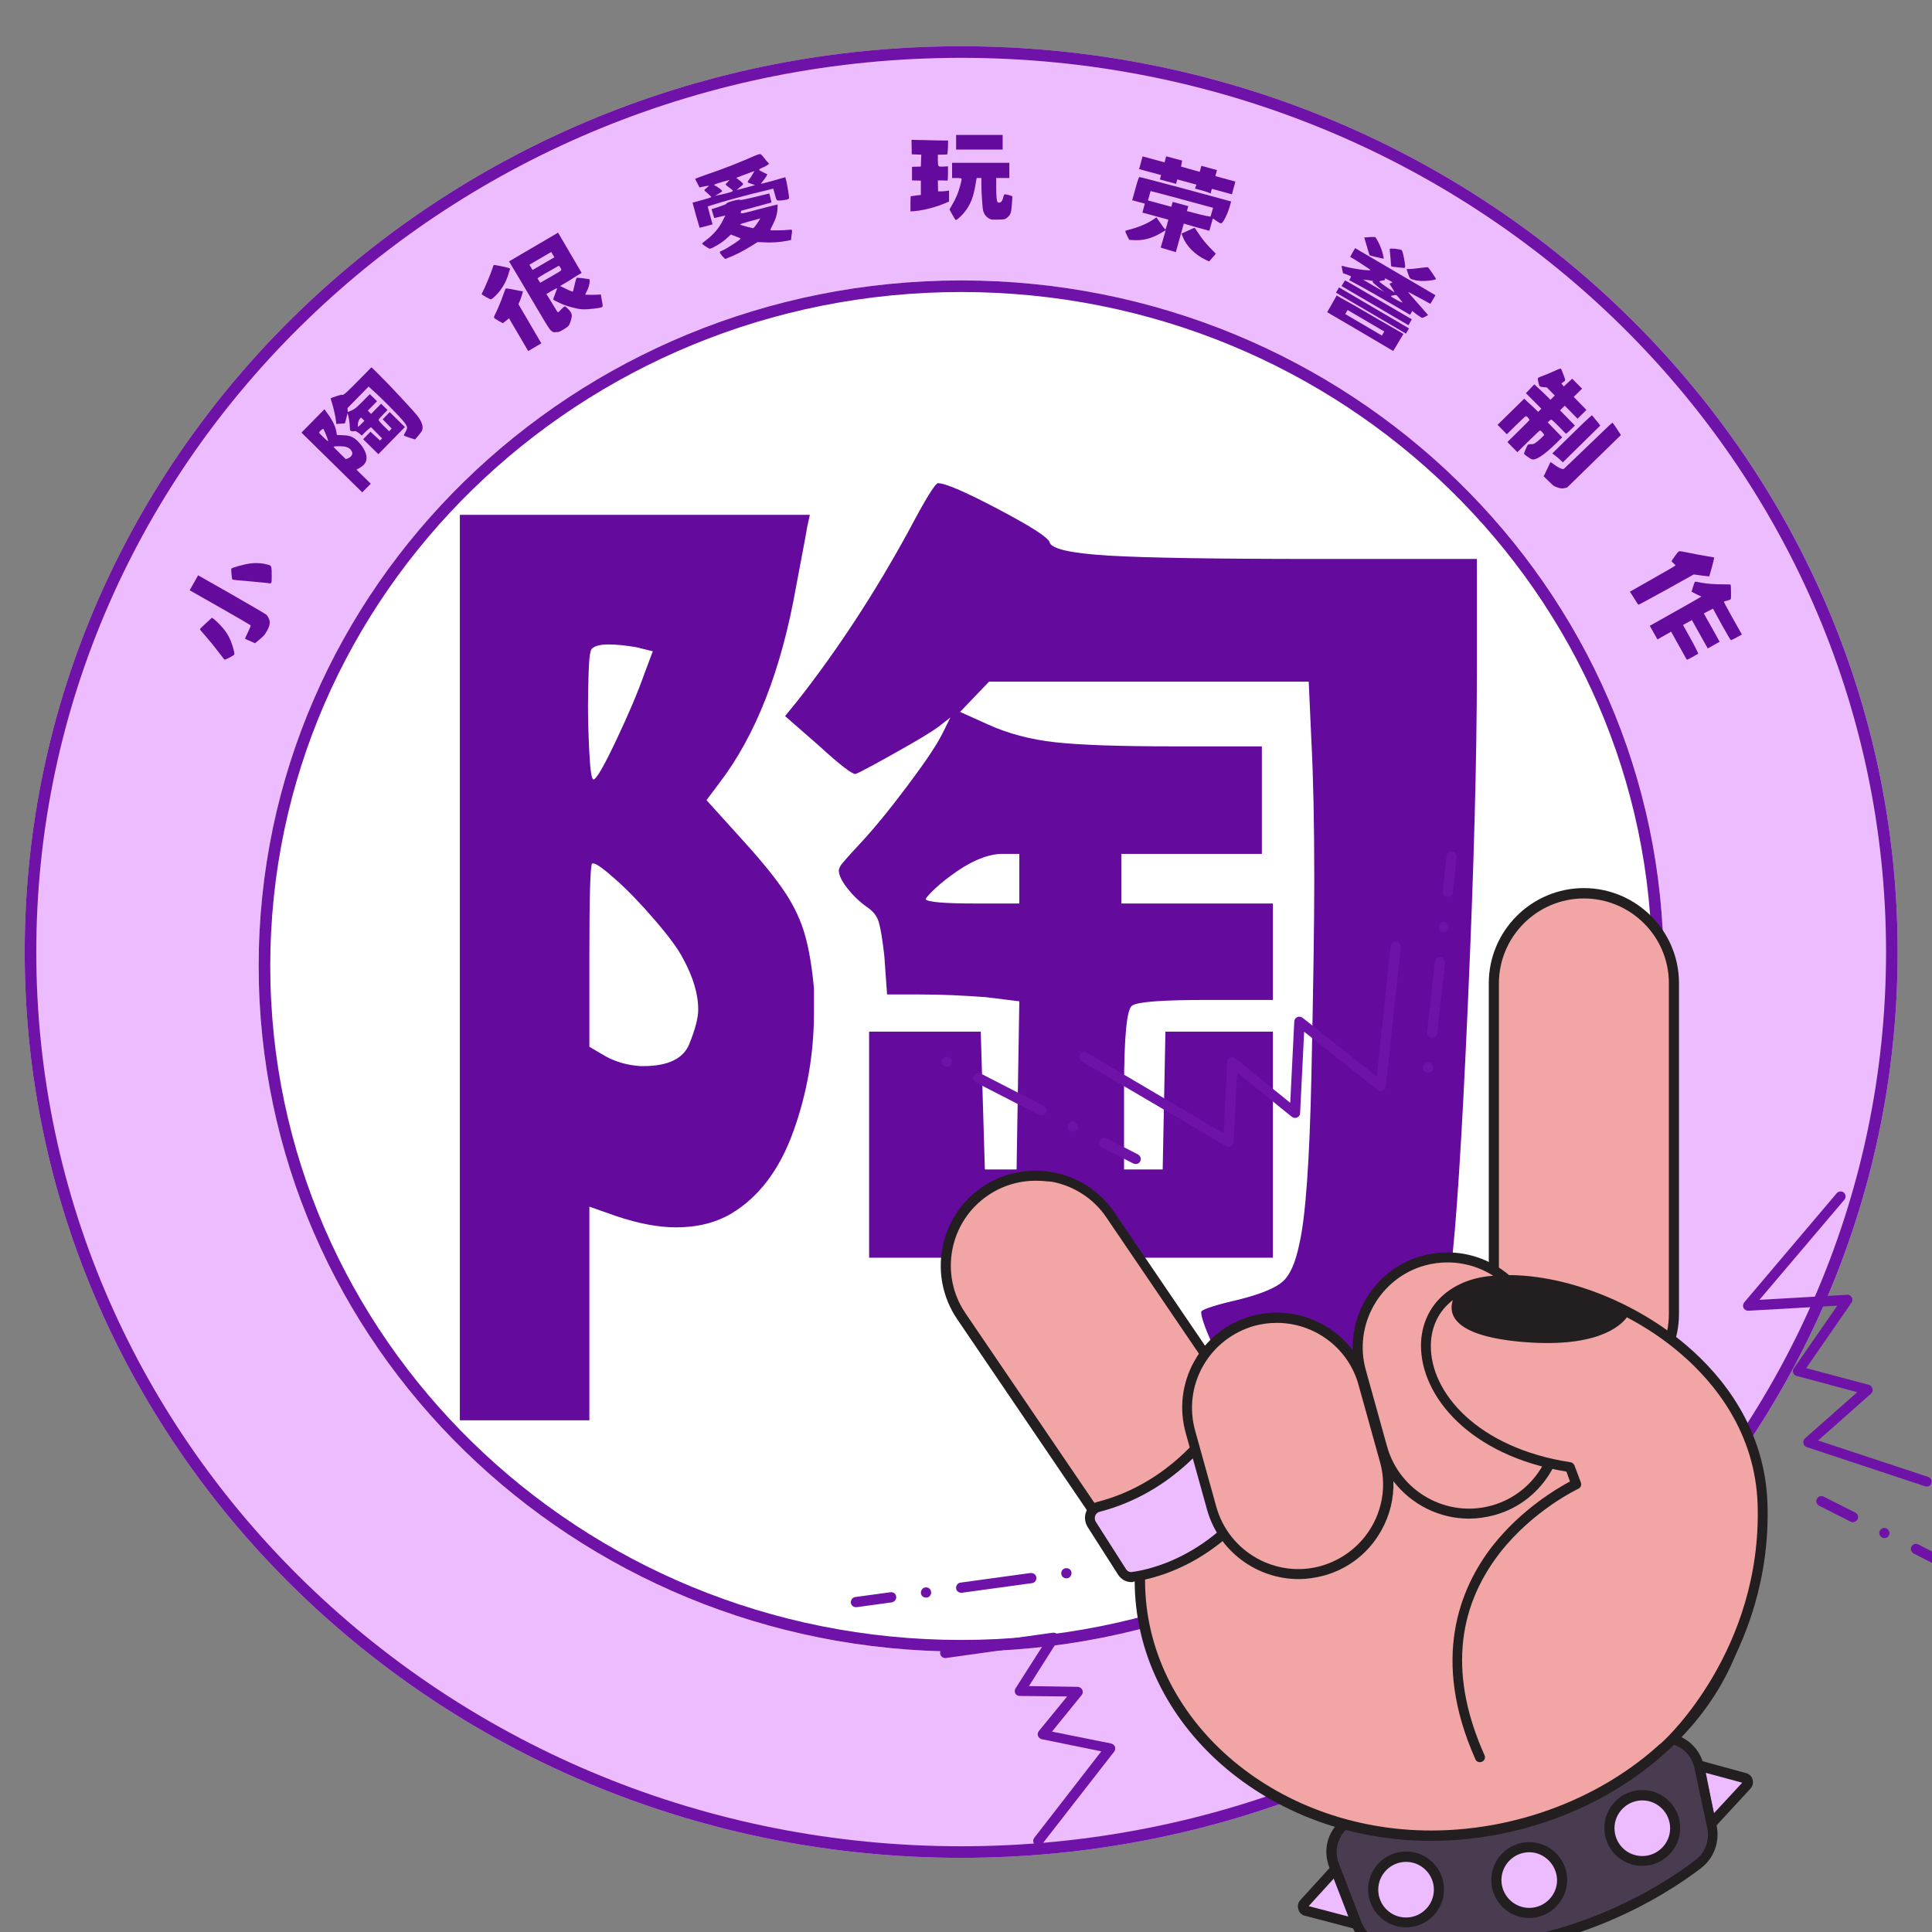 <svg xmlns="http://www.w3.org/2000/svg" xmlns:xlink="http://www.w3.org/1999/xlink" width="500" zoomAndPan="magnify" viewBox="0 0 375 375" height="500" preserveAspectRatio="xMidYMid meet" version="1.0"><rect x="0" y="0" width="375" height="375" fill="#808080" stroke="none"/><defs><g/><clipPath id="aa10954312"><path d="M 4.793 8.977 L 368.793 8.977 L 368.793 360.613 L 4.793 360.613 Z M 4.793 8.977 " clip-rule="nonzero"/></clipPath><clipPath id="6c5ea79c0d"><path d="M 186.566 8.977 C 86.176 8.977 4.793 87.691 4.793 184.793 C 4.793 281.895 86.176 360.613 186.566 360.613 C 286.957 360.613 368.34 281.895 368.34 184.793 C 368.34 87.691 286.957 8.977 186.566 8.977 Z M 186.566 8.977 " clip-rule="nonzero"/></clipPath><clipPath id="a7edbc3d81"><path d="M 4.793 8.977 L 368.543 8.977 L 368.543 360.727 L 4.793 360.727 Z M 4.793 8.977 " clip-rule="nonzero"/></clipPath><clipPath id="b32b442721"><path d="M 186.562 8.977 C 86.176 8.977 4.793 87.691 4.793 184.793 C 4.793 281.895 86.176 360.609 186.562 360.609 C 286.953 360.609 368.332 281.895 368.332 184.793 C 368.332 87.691 286.953 8.977 186.562 8.977 Z M 186.562 8.977 " clip-rule="nonzero"/></clipPath><clipPath id="e971831ec7"><path d="M 50.207 54.43 L 323 54.43 L 323 320.57 L 50.207 320.57 Z M 50.207 54.43 " clip-rule="nonzero"/></clipPath><clipPath id="40e65f31f4"><path d="M 186.566 54.43 C 111.258 54.43 50.207 114.008 50.207 187.5 C 50.207 260.992 111.258 320.57 186.566 320.57 C 261.875 320.57 322.926 260.992 322.926 187.5 C 322.926 114.008 261.875 54.43 186.566 54.43 Z M 186.566 54.43 " clip-rule="nonzero"/></clipPath><clipPath id="941e1d49e4"><path d="M 50.207 54.43 L 323 54.43 L 323 320.68 L 50.207 320.68 Z M 50.207 54.43 " clip-rule="nonzero"/></clipPath><clipPath id="ccb54e1e9d"><path d="M 186.562 54.43 C 111.254 54.43 50.207 114.008 50.207 187.496 C 50.207 260.984 111.254 320.562 186.562 320.562 C 261.867 320.562 322.914 260.984 322.914 187.496 C 322.914 114.008 261.867 54.43 186.562 54.43 Z M 186.562 54.43 " clip-rule="nonzero"/></clipPath><clipPath id="a5ad62fae7"><path d="M 165.109 165.086 L 375 165.086 L 375 359 L 165.109 359 Z M 165.109 165.086 " clip-rule="nonzero"/></clipPath></defs><g clip-path="url(#aa10954312)"><g clip-path="url(#6c5ea79c0d)"><path fill="#edbcff" d="M 4.793 8.977 L 368.793 8.977 L 368.793 360.613 L 4.793 360.613 Z M 4.793 8.977 " fill-opacity="1" fill-rule="nonzero"/></g></g><g clip-path="url(#a7edbc3d81)"><g clip-path="url(#b32b442721)"><path stroke-linecap="butt" transform="matrix(0.75, 0, 0, 0.75, 4.794, 8.978)" fill="none" stroke-linejoin="miter" d="M 242.358 -0.002 C 108.509 -0.002 -0.002 104.951 -0.002 234.42 C -0.002 363.889 108.509 468.842 242.358 468.842 C 376.212 468.842 484.717 363.889 484.717 234.42 C 484.717 104.951 376.212 -0.002 242.358 -0.002 Z M 242.358 -0.002 " stroke="#6e12a8" stroke-width="6" stroke-opacity="1" stroke-miterlimit="4"/></g></g><g clip-path="url(#e971831ec7)"><g clip-path="url(#40e65f31f4)"><path fill="#ffffff" d="M 50.207 54.43 L 322.586 54.43 L 322.586 320.57 L 50.207 320.57 Z M 50.207 54.43 " fill-opacity="1" fill-rule="nonzero"/></g></g><g clip-path="url(#941e1d49e4)"><g clip-path="url(#ccb54e1e9d)"><path stroke-linecap="butt" transform="matrix(0.75, 0, 0, 0.75, 50.208, 54.431)" fill="none" stroke-linejoin="miter" d="M 181.806 -0.001 C 81.395 -0.001 -0.001 79.436 -0.001 177.421 C -0.001 275.405 81.395 354.843 181.806 354.843 C 282.212 354.843 363.608 275.405 363.608 177.421 C 363.608 79.436 282.212 -0.001 181.806 -0.001 Z M 181.806 -0.001 " stroke="#6e12a8" stroke-width="6" stroke-opacity="1" stroke-miterlimit="4"/></g></g><g fill="#640b9d" fill-opacity="1"><g transform="translate(67.052, 278.884)"><g><path d="M 109.406 -176 C 112.613 -182.062 114.484 -185.094 115.016 -185.094 C 116.441 -185.094 120.363 -183.398 126.781 -180.016 C 133.207 -176.629 136.508 -174.488 136.688 -173.594 C 137.039 -172.344 140.828 -171.492 148.047 -171.047 C 155.273 -170.609 168.785 -170.391 188.578 -170.391 L 219.609 -170.391 L 219.609 -148.984 C 219.609 -131.867 219.023 -110.203 217.859 -83.984 C 216.703 -57.773 215.586 -40.477 214.516 -32.094 C 212.555 -17.656 207.922 -8.562 200.609 -4.812 C 198.648 -3.738 194.102 -3.023 186.969 -2.672 L 176.266 -1.875 L 170.656 -12.844 C 167.625 -19.082 166.109 -22.828 166.109 -24.078 C 166.109 -24.254 166.109 -24.344 166.109 -24.344 C 166.641 -24.875 169.223 -25.676 173.859 -26.75 C 177.961 -27.82 180.68 -28.977 182.016 -30.219 C 183.359 -31.469 184.383 -33.789 185.094 -37.188 C 186.344 -42.352 187.145 -53.453 187.5 -70.484 C 187.863 -87.516 188.047 -100.039 188.047 -108.062 C 188.047 -118.938 187.863 -127.852 187.5 -134.812 L 186.969 -146.578 L 124.922 -146.578 L 119.297 -140.703 L 124.641 -138.297 C 128.566 -136.504 132.938 -135.344 137.75 -134.812 C 142.562 -134.281 150.141 -134.016 160.484 -134.016 L 177.875 -134.016 L 177.875 -113.141 L 150.594 -113.141 L 150.594 -103.516 L 180.016 -103.516 L 180.016 -84.797 L 167.172 -84.797 C 158.617 -84.797 153.805 -84.438 152.734 -83.719 C 151.66 -83.188 151.125 -77.75 151.125 -67.406 L 151.125 -51.891 L 158.625 -51.891 L 159.156 -78.641 L 180.016 -78.641 L 180.016 -34.766 L 101.641 -34.766 L 101.641 -78.641 L 123.312 -78.641 L 124.109 -51.891 L 130.266 -51.891 L 130.797 -84.531 L 124.375 -85.328 C 119.738 -85.68 115.461 -85.859 111.547 -85.859 L 105.125 -85.859 L 104.594 -93.359 C 104.227 -96.566 103.867 -98.75 103.516 -99.906 C 103.16 -101.062 102.445 -102 101.375 -102.719 C 99.594 -103.969 98.078 -105.484 96.828 -107.266 C 96.117 -108.328 95.766 -109.219 95.766 -109.938 C 95.766 -110.113 95.852 -110.379 96.031 -110.734 C 96.207 -111.098 97.453 -112.523 99.766 -115.016 C 102.441 -117.867 105.52 -121.613 109 -126.25 C 112.477 -130.883 114.754 -134.273 115.828 -136.422 L 117.422 -139.625 L 115.016 -137.75 C 113.766 -136.863 111.891 -135.707 109.391 -134.281 C 106.898 -132.852 104.582 -131.555 102.438 -130.391 C 100.301 -129.234 99.145 -128.656 98.969 -128.656 C 98.258 -128.656 95.852 -130.531 91.75 -134.281 L 85.328 -139.891 L 87.734 -142.844 C 95.578 -152.82 102.801 -163.875 109.406 -176 Z M 22.203 -3.203 L 22.203 -178.953 L 90.141 -178.953 L 89.609 -176.547 C 89.609 -176.359 88.895 -172.52 87.469 -165.031 C 84.613 -148.812 79.617 -136.062 72.484 -126.781 L 70.078 -123.578 L 77.578 -115.281 C 80.961 -111.539 83.547 -108.332 85.328 -105.656 C 87.109 -102.977 88.398 -100.211 89.203 -97.359 C 90.004 -94.504 90.582 -91.031 90.938 -86.938 C 90.938 -85.508 90.938 -83.992 90.938 -82.391 C 90.938 -74.359 89.598 -66.641 86.922 -59.234 C 84.254 -51.836 80.242 -46.535 74.891 -43.328 C 71.859 -41.547 68.297 -40.656 64.203 -40.656 C 60.805 -40.656 56.969 -41.367 52.688 -42.797 L 47.344 -44.672 L 47.344 -3.203 Z M 56.438 -153.266 C 54.301 -153.617 52.52 -153.797 51.094 -153.797 C 49.488 -153.797 48.414 -153.531 47.875 -153 C 47.52 -152.82 47.297 -151.305 47.203 -148.453 C 47.117 -145.598 47.078 -143.457 47.078 -142.031 C 47.078 -139.176 47.164 -136.055 47.344 -132.672 C 47.52 -129.285 47.785 -127.594 48.141 -127.594 C 48.68 -127.594 50.156 -130.133 52.562 -135.219 C 54.969 -140.301 56.797 -144.625 58.047 -148.188 L 59.656 -152.469 Z M 130.797 -103.516 L 130.797 -113.141 L 127.062 -113.141 C 124.207 -112.961 120.992 -111.535 117.422 -108.859 C 115.992 -107.797 114.832 -106.816 113.938 -105.922 C 113.051 -105.035 112.609 -104.5 112.609 -104.312 C 113.141 -103.781 116.348 -103.516 122.234 -103.516 Z M 65.531 -92.812 C 64.645 -94.594 62.816 -97.086 60.047 -100.297 C 57.285 -103.516 54.742 -106.148 52.422 -108.203 C 50.109 -110.254 48.68 -111.281 48.141 -111.281 C 47.961 -111.281 47.875 -111.281 47.875 -111.281 C 47.52 -110.914 47.344 -104.848 47.344 -93.078 L 47.344 -75.703 L 50.547 -73.828 C 52.516 -72.754 54.742 -72.129 57.234 -71.953 C 57.422 -71.953 57.602 -71.953 57.781 -71.953 C 62.594 -71.953 65.578 -73.379 66.734 -76.234 C 67.891 -79.086 68.469 -81.316 68.469 -82.922 C 68.469 -85.953 67.488 -89.25 65.531 -92.812 Z M 65.531 -92.812 "/></g></g></g><g clip-path="url(#a5ad62fae7)"><path fill="#6e12a8" d="M 238.453 222.602 C 238.258 222.602 238.109 222.551 237.965 222.453 L 209.98 206.008 C 209.488 205.711 209.34 205.121 209.637 204.68 C 209.93 204.191 210.52 204.043 210.961 204.336 L 237.52 220 L 238.207 206.152 C 238.207 205.762 238.453 205.465 238.797 205.32 C 239.141 205.172 239.535 205.223 239.828 205.465 L 250.434 214.059 L 251.219 198.25 C 251.219 197.906 251.465 197.562 251.809 197.414 C 252.152 197.27 252.543 197.316 252.84 197.562 L 267.223 208.953 L 269.922 183.668 C 269.973 183.129 270.461 182.738 271.004 182.785 C 271.543 182.836 271.934 183.324 271.887 183.867 L 268.988 210.914 C 268.941 211.258 268.746 211.555 268.402 211.703 C 268.059 211.848 267.715 211.801 267.418 211.555 L 253.133 200.262 L 252.348 216.07 C 252.348 216.465 252.102 216.758 251.758 216.906 C 251.414 217.051 251.023 217.004 250.727 216.758 L 240.121 208.168 L 239.438 221.715 C 239.438 222.059 239.238 222.355 238.945 222.551 C 238.75 222.551 238.602 222.602 238.453 222.602 Z M 374.883 287.895 C 375.031 287.402 374.785 286.812 374.246 286.668 L 352.891 279.598 L 363.152 270.516 C 363.445 270.27 363.543 269.926 363.445 269.535 C 363.348 269.191 363.102 268.895 362.758 268.797 L 350.582 265.559 L 359.371 252.84 C 359.566 252.547 359.617 252.105 359.418 251.812 C 359.223 251.469 358.879 251.27 358.488 251.32 L 341.5 252.301 L 357.996 232.859 C 358.34 232.469 358.289 231.828 357.898 231.484 C 357.504 231.141 356.867 231.191 356.523 231.586 L 338.555 252.793 C 338.309 253.086 338.262 253.527 338.406 253.871 C 338.605 254.215 338.949 254.414 339.34 254.414 L 356.621 253.43 L 348.176 265.605 C 347.98 265.852 347.934 266.195 348.078 266.488 C 348.176 266.785 348.422 267.031 348.766 267.078 L 360.5 270.219 L 350.336 279.203 C 350.094 279.449 349.945 279.793 350.043 280.137 C 350.094 280.48 350.387 280.777 350.68 280.875 L 373.656 288.484 C 373.754 288.531 373.852 288.531 373.949 288.531 C 374.344 288.582 374.738 288.336 374.883 287.895 Z M 202.273 357.949 L 216.266 339.98 C 216.461 339.738 216.508 339.344 216.41 339.051 C 216.312 338.754 216.02 338.508 215.676 338.41 L 204.188 336.105 L 209.93 329.035 C 210.176 328.738 210.227 328.348 210.078 328.004 C 209.93 327.66 209.586 327.465 209.195 327.414 L 199.719 327.266 L 205.316 318.43 C 205.512 318.086 205.512 317.695 205.316 317.352 C 205.121 317.008 204.727 316.859 204.336 316.906 L 183.32 319.855 C 182.781 319.953 182.391 320.441 182.488 320.984 C 182.586 321.523 183.078 321.914 183.617 321.816 L 202.566 319.168 L 197.117 327.707 C 196.922 328.004 196.922 328.395 197.066 328.691 C 197.215 328.984 197.559 329.18 197.902 329.18 L 207.133 329.281 L 201.633 336.004 C 201.438 336.25 201.34 336.645 201.488 336.938 C 201.586 337.281 201.879 337.477 202.223 337.578 L 213.762 339.934 L 200.75 356.723 C 200.406 357.164 200.504 357.754 200.945 358.098 C 201.145 358.246 201.34 358.293 201.535 358.293 C 201.781 358.293 202.074 358.195 202.273 357.949 Z M 383.082 306.352 C 383.18 306.109 383.23 305.863 383.133 305.617 C 383.035 305.371 382.887 305.176 382.641 305.027 L 372.332 299.773 C 371.84 299.527 371.25 299.727 371.004 300.215 C 370.859 300.461 370.859 300.707 370.957 300.953 C 371.055 301.199 371.203 301.395 371.449 301.543 L 381.758 306.797 C 381.902 306.895 382.051 306.895 382.199 306.895 C 382.59 306.895 382.887 306.695 383.082 306.352 Z M 366.637 298.008 C 366.785 297.762 366.785 297.516 366.684 297.27 C 366.586 297.027 366.441 296.828 366.195 296.684 C 365.703 296.438 365.113 296.633 364.867 297.125 C 364.77 297.367 364.723 297.613 364.82 297.859 C 364.918 298.105 365.066 298.301 365.312 298.449 C 365.457 298.5 365.605 298.547 365.754 298.547 C 366.145 298.547 366.488 298.352 366.637 298.008 Z M 360.547 294.914 C 360.793 294.422 360.598 293.836 360.105 293.59 L 353.969 290.496 C 353.48 290.25 352.891 290.445 352.645 290.938 C 352.547 291.184 352.496 291.43 352.594 291.676 C 352.695 291.918 352.84 292.117 353.086 292.262 L 359.223 295.355 C 359.371 295.453 359.52 295.453 359.664 295.453 C 360.008 295.453 360.352 295.211 360.547 294.914 Z M 221.32 225.398 C 221.418 225.152 221.469 224.906 221.371 224.66 C 221.27 224.418 221.125 224.219 220.879 224.074 L 214.742 220.93 C 214.25 220.684 213.66 220.883 213.418 221.371 C 213.172 221.863 213.367 222.453 213.859 222.699 L 219.996 225.84 C 220.141 225.891 220.289 225.938 220.438 225.938 C 220.828 225.938 221.172 225.742 221.32 225.398 Z M 209.098 219.113 C 209.242 218.867 209.242 218.625 209.145 218.379 C 209.047 218.133 208.898 217.938 208.656 217.789 C 208.164 217.543 207.574 217.738 207.328 218.23 C 207.23 218.477 207.18 218.723 207.281 218.969 C 207.379 219.211 207.523 219.41 207.77 219.555 C 207.918 219.605 208.066 219.656 208.211 219.656 C 208.605 219.656 208.949 219.457 209.098 219.113 Z M 203.008 215.973 C 203.105 215.727 203.156 215.48 203.059 215.234 C 202.961 214.992 202.812 214.793 202.566 214.648 L 190.344 208.363 C 189.852 208.117 189.262 208.312 189.016 208.805 C 188.773 209.297 188.969 209.887 189.457 210.129 L 201.684 216.414 C 201.832 216.465 201.977 216.512 202.125 216.512 C 202.52 216.512 202.812 216.316 203.008 215.973 Z M 184.648 206.547 C 184.797 206.301 184.797 206.055 184.695 205.809 C 184.598 205.566 184.453 205.367 184.207 205.223 C 183.715 204.977 183.125 205.172 182.879 205.664 C 182.781 205.91 182.734 206.152 182.832 206.398 C 182.93 206.645 183.078 206.84 183.32 206.988 C 183.469 207.039 183.617 207.086 183.766 207.086 C 184.156 207.086 184.5 206.891 184.648 206.547 Z M 166.285 311.949 L 173.109 311.016 C 173.355 310.969 173.602 310.82 173.75 310.625 C 173.895 310.43 173.996 310.133 173.945 309.887 C 173.895 309.348 173.355 308.957 172.816 309.055 L 165.992 309.984 C 165.746 310.035 165.5 310.133 165.355 310.379 C 165.207 310.574 165.109 310.871 165.156 311.113 C 165.207 311.605 165.648 311.949 166.141 311.949 C 166.188 311.949 166.238 311.949 166.285 311.949 Z M 179.887 310.086 C 180.426 310.035 180.82 309.496 180.719 308.957 C 180.672 308.414 180.133 308.023 179.59 308.121 C 179.344 308.168 179.102 308.27 178.953 308.512 C 178.805 308.711 178.707 308.957 178.758 309.25 C 178.805 309.742 179.246 310.086 179.738 310.086 C 179.789 310.086 179.836 310.086 179.887 310.086 Z M 186.711 309.152 L 200.309 307.285 C 200.848 307.238 201.242 306.695 201.145 306.156 C 201.094 305.617 200.555 305.273 200.016 305.32 L 186.414 307.188 C 186.168 307.238 185.926 307.336 185.777 307.582 C 185.629 307.777 185.531 308.07 185.582 308.316 C 185.629 308.809 186.07 309.152 186.562 309.152 C 186.613 309.152 186.66 309.152 186.711 309.152 Z M 207.133 306.352 C 207.379 306.305 207.625 306.207 207.77 305.961 C 207.918 305.766 208.016 305.469 207.969 305.223 C 207.918 304.684 207.379 304.293 206.836 304.391 C 206.297 304.438 205.906 304.98 206.004 305.52 C 206.051 306.008 206.496 306.352 206.984 306.352 C 207.035 306.352 207.082 306.352 207.133 306.352 Z M 278.172 207.332 C 278.219 206.793 277.828 206.301 277.285 206.254 C 276.746 206.203 276.254 206.598 276.207 207.137 C 276.156 207.676 276.551 208.168 277.09 208.215 C 277.141 208.215 277.188 208.215 277.188 208.215 C 277.727 208.215 278.121 207.824 278.172 207.332 Z M 278.957 200.508 L 280.477 186.859 C 280.527 186.32 280.133 185.828 279.594 185.781 C 279.055 185.73 278.562 186.125 278.516 186.664 L 276.992 200.312 C 276.941 200.559 277.043 200.805 277.188 201.047 C 277.336 201.246 277.582 201.391 277.828 201.391 C 277.875 201.391 277.926 201.391 277.926 201.391 C 278.465 201.391 278.906 201 278.957 200.508 Z M 281.215 180.035 C 281.262 179.789 281.164 179.496 281.02 179.301 C 280.871 179.105 280.625 178.957 280.379 178.957 C 279.84 178.906 279.348 179.301 279.301 179.84 C 279.25 180.086 279.348 180.379 279.496 180.578 C 279.645 180.773 279.887 180.922 280.133 180.922 C 280.184 180.922 280.23 180.922 280.23 180.922 C 280.723 180.871 281.164 180.527 281.215 180.035 Z M 282 173.164 L 282.734 166.34 C 282.785 165.801 282.391 165.309 281.852 165.258 C 281.312 165.211 280.82 165.602 280.773 166.145 L 280.035 172.969 C 279.988 173.508 280.379 173.996 280.918 174.047 C 280.969 174.047 281.02 174.047 281.02 174.047 C 281.508 174.047 281.902 173.703 282 173.164 Z M 282 173.164 " fill-opacity="1" fill-rule="nonzero"/></g><path fill="#edbcff" d="M 263.441 373.512 L 253.527 370.91 C 252.887 370.762 252.691 369.977 253.082 369.488 L 259.219 362.762 Z M 332.027 354.07 L 338.996 346.559 C 339.438 346.07 339.191 345.332 338.605 345.137 L 329.816 342.73 Z M 332.027 354.07 " fill-opacity="1" fill-rule="nonzero"/><path fill="#231f20" d="M 263.441 374.496 C 263.344 374.496 263.297 374.496 263.195 374.445 L 253.281 371.844 C 252.641 371.695 252.152 371.207 252.004 370.566 C 251.809 369.93 251.953 369.289 252.395 368.801 L 258.531 362.074 C 258.777 361.828 259.121 361.73 259.418 361.781 C 259.762 361.828 260.004 362.074 260.152 362.367 L 264.324 373.121 C 264.473 373.465 264.375 373.855 264.129 374.152 C 263.98 374.348 263.738 374.496 263.441 374.496 Z M 254.016 369.977 L 261.871 372.039 L 258.926 364.578 Z M 332.027 355.055 C 331.926 355.055 331.828 355.055 331.781 355.004 C 331.438 354.906 331.141 354.613 331.094 354.27 L 328.883 342.926 C 328.836 342.582 328.934 342.242 329.18 341.996 C 329.422 341.75 329.766 341.699 330.109 341.75 L 338.898 344.156 C 339.535 344.301 340.027 344.793 340.176 345.43 C 340.371 346.07 340.176 346.707 339.734 347.199 L 332.762 354.758 C 332.566 354.957 332.32 355.055 332.027 355.055 Z M 331.094 344.105 L 332.664 351.961 L 338.164 346.02 Z M 338.359 346.07 Z M 338.359 346.07 " fill-opacity="1" fill-rule="nonzero"/><path fill="#493c51" d="M 329.766 342.926 L 332.27 354.613 C 332.859 357.312 331.828 360.109 329.621 361.828 C 321.371 368.062 299.477 381.711 269.09 377.98 C 266.484 377.637 264.277 375.918 263.344 373.465 L 258.926 362.023 C 257.16 357.508 260.398 352.598 265.211 352.352 C 276.5 351.812 296.336 349.062 319.703 338.02 C 323.875 336.055 328.785 338.461 329.766 342.926 Z M 329.766 342.926 " fill-opacity="1" fill-rule="nonzero"/><path fill="#231f20" d="M 279.398 379.602 C 276.059 379.602 272.574 379.402 268.941 378.961 C 265.996 378.617 263.492 376.605 262.41 373.809 L 257.992 362.367 C 257.059 359.914 257.305 357.215 258.777 355.055 C 260.203 352.844 262.559 351.52 265.16 351.371 C 277.336 350.781 296.582 347.836 319.262 337.133 C 321.52 336.055 324.121 336.105 326.379 337.184 C 328.59 338.266 330.211 340.324 330.699 342.73 L 333.203 354.414 C 333.844 357.508 332.664 360.699 330.16 362.613 C 323.043 368.062 304.828 379.602 279.398 379.602 Z M 322.797 338.312 C 321.914 338.312 320.98 338.508 320.145 338.902 C 297.168 349.75 277.629 352.746 265.309 353.336 C 263.297 353.434 261.527 354.465 260.449 356.133 C 259.367 357.805 259.121 359.816 259.859 361.68 L 264.277 373.121 C 265.113 375.23 266.977 376.754 269.234 377 C 272.77 377.441 276.156 377.637 279.445 377.637 C 304.238 377.637 322.059 366.395 329.078 361.043 C 330.996 359.621 331.879 357.164 331.387 354.855 L 328.883 343.172 C 328.492 341.309 327.312 339.785 325.594 338.949 C 324.66 338.508 323.73 338.312 322.797 338.312 Z M 322.797 338.312 " fill-opacity="1" fill-rule="nonzero"/><path fill="#edbcff" d="M 303.16 364.922 C 303.16 368.457 300.312 371.305 296.777 371.305 C 293.242 371.305 290.395 368.457 290.395 364.922 C 290.395 361.387 293.242 358.539 296.777 358.539 C 300.312 358.539 303.16 361.387 303.16 364.922 Z M 318.77 348.477 C 315.234 348.477 312.387 351.324 312.387 354.855 C 312.387 358.391 315.234 361.238 318.77 361.238 C 322.305 361.238 325.152 358.391 325.152 354.855 C 325.102 351.324 322.258 348.477 318.77 348.477 Z M 272.918 360.406 C 269.383 360.406 266.535 363.254 266.535 366.785 C 266.535 370.32 269.383 373.168 272.918 373.168 C 276.453 373.168 279.301 370.32 279.301 366.785 C 279.25 363.254 276.402 360.406 272.918 360.406 Z M 272.918 360.406 " fill-opacity="1" fill-rule="nonzero"/><path fill="#231f20" d="M 296.824 372.285 C 292.75 372.285 289.461 368.996 289.461 364.922 C 289.461 360.848 292.75 357.559 296.824 357.559 C 300.902 357.559 304.191 360.848 304.191 364.922 C 304.141 368.996 300.852 372.285 296.824 372.285 Z M 296.824 359.52 C 293.879 359.52 291.426 361.926 291.426 364.922 C 291.426 367.867 293.832 370.32 296.824 370.32 C 299.77 370.32 302.227 367.918 302.227 364.922 C 302.176 361.977 299.77 359.52 296.824 359.52 Z M 318.77 362.172 C 314.695 362.172 311.406 358.883 311.406 354.809 C 311.406 350.734 314.695 347.445 318.77 347.445 C 322.844 347.445 326.133 350.734 326.133 354.809 C 326.133 358.883 322.797 362.172 318.77 362.172 Z M 318.77 349.457 C 315.824 349.457 313.371 351.863 313.371 354.855 C 313.371 357.852 315.777 360.258 318.77 360.258 C 321.715 360.258 324.172 357.852 324.172 354.855 C 324.172 351.863 321.715 349.457 318.77 349.457 Z M 272.918 374.102 C 268.844 374.102 265.555 370.812 265.555 366.738 C 265.555 362.664 268.844 359.375 272.918 359.375 C 276.992 359.375 280.281 362.664 280.281 366.738 C 280.281 370.812 276.941 374.102 272.918 374.102 Z M 272.918 361.387 C 269.973 361.387 267.516 363.793 267.516 366.785 C 267.516 369.781 269.922 372.188 272.918 372.188 C 275.863 372.188 278.316 369.781 278.316 366.785 C 278.316 363.793 275.863 361.387 272.918 361.387 Z M 272.918 361.387 " fill-opacity="1" fill-rule="nonzero"/><path fill="#f2a5a5" d="M 307.43 272.48 C 297.809 272.48 289.953 264.672 289.953 255 L 289.953 190.836 C 289.953 181.215 297.758 173.359 307.43 173.359 C 317.051 173.359 324.906 181.164 324.906 190.836 L 324.906 255 C 324.906 264.672 317.102 272.48 307.43 272.48 Z M 307.43 272.48 " fill-opacity="1" fill-rule="nonzero"/><path fill="#231f20" d="M 307.43 273.461 C 297.266 273.461 288.973 265.164 288.973 255 L 288.973 190.836 C 288.973 180.676 297.266 172.379 307.43 172.379 C 317.594 172.379 325.891 180.676 325.891 190.836 L 325.891 255 C 325.891 265.164 317.594 273.461 307.43 273.461 Z M 307.43 174.391 C 298.348 174.391 290.934 181.805 290.934 190.887 L 290.934 255.051 C 290.934 264.133 298.348 271.547 307.43 271.547 C 316.512 271.547 323.926 264.133 323.926 255.051 L 323.926 190.836 C 323.926 181.754 316.512 174.391 307.43 174.391 Z M 307.43 174.391 " fill-opacity="1" fill-rule="nonzero"/><path fill="#f2a5a5" d="M 277.727 356.328 C 246.504 356.328 221.223 334.141 221.223 306.797 C 221.223 306.695 221.223 306.598 221.223 306.5 L 186.562 255.492 C 181.164 247.539 183.223 236.641 191.176 231.242 C 199.129 225.84 210.027 227.902 215.43 235.855 L 239.582 271.398 C 247.242 267.129 257.16 264.918 269.285 264.918 C 300.508 264.918 335.855 235.219 339.145 301.004 C 340.812 334.043 308.902 356.328 277.727 356.328 Z M 277.727 356.328 " fill-opacity="1" fill-rule="nonzero"/><path fill="#231f20" d="M 277.727 357.312 C 246.016 357.312 220.242 334.629 220.242 306.797 L 185.777 256.031 C 180.082 247.637 182.242 236.148 190.637 230.406 C 199.031 224.711 210.52 226.871 216.266 235.266 L 239.926 270.074 C 247.633 266 257.504 263.887 269.332 263.887 C 276.895 263.887 284.75 262.121 292.359 260.402 C 305.516 257.406 317.938 254.609 327.02 261.48 C 334.973 267.52 339.191 280.09 340.223 300.953 C 340.91 314.453 336.148 326.973 326.43 337.133 C 314.352 349.801 296.188 357.312 277.727 357.312 Z M 200.996 229.18 C 197.707 229.18 194.516 230.16 191.766 232.027 C 184.254 237.133 182.293 247.391 187.398 254.902 L 222.254 306.156 L 222.254 306.746 C 222.254 333.5 247.145 355.301 277.777 355.301 C 295.695 355.301 313.371 347.984 325.004 335.762 C 334.332 325.992 338.898 313.961 338.262 301.004 C 337.277 281.02 333.203 268.602 325.84 263.004 C 317.543 256.672 305.516 259.422 292.801 262.266 C 285.094 264.035 277.141 265.801 269.383 265.801 C 257.504 265.801 247.684 267.961 240.172 272.137 L 239.387 272.578 L 214.742 236.297 C 212.289 232.664 208.508 230.211 204.188 229.375 C 203.059 229.277 202.027 229.18 200.996 229.18 Z M 200.996 229.18 " fill-opacity="1" fill-rule="nonzero"/><path fill="#edbcff" d="M 242.281 272.527 L 248.027 281.758 C 248.469 282.445 248.469 283.328 248.074 284.016 C 238.602 302.133 224.363 305.422 219.898 306.059 C 219.062 306.156 218.277 305.812 217.785 305.078 L 211.895 295.848 C 211.059 294.57 211.746 292.805 213.219 292.461 C 227.309 288.828 235.359 277.977 238.648 272.527 C 239.484 271.152 241.449 271.152 242.281 272.527 Z M 242.281 272.527 " fill-opacity="1" fill-rule="nonzero"/><path fill="#231f20" d="M 219.652 307.09 C 218.57 307.09 217.59 306.551 217 305.617 L 211.109 296.387 C 210.57 295.504 210.422 294.422 210.812 293.441 C 211.207 292.461 211.992 291.773 212.973 291.527 C 226.523 288.043 234.328 277.828 237.816 272.035 C 238.406 271.055 239.387 270.516 240.465 270.516 C 241.547 270.516 242.578 271.055 243.168 271.988 L 248.91 281.219 C 249.5 282.199 249.551 283.426 249.008 284.457 C 239.238 303.062 224.414 306.402 220.043 306.992 C 219.898 307.09 219.75 307.09 219.652 307.09 Z M 240.465 272.48 C 240.023 272.48 239.68 272.676 239.438 273.066 C 235.805 279.105 227.652 289.758 213.418 293.441 C 213.023 293.539 212.73 293.836 212.582 294.18 C 212.434 294.57 212.484 295.012 212.68 295.355 L 218.57 304.586 C 218.816 304.98 219.258 305.176 219.699 305.125 C 223.773 304.586 237.863 301.395 247.145 283.621 C 247.34 283.23 247.34 282.691 247.094 282.297 L 241.352 273.066 C 241.254 272.676 240.91 272.48 240.465 272.48 Z M 238.648 272.578 Z M 238.648 272.578 " fill-opacity="1" fill-rule="nonzero"/><path fill="#f2a5a5" d="M 289.805 293.195 C 280.527 295.797 270.906 290.348 268.301 281.07 L 264.18 266.242 C 261.578 256.965 267.027 247.344 276.305 244.742 C 285.582 242.141 295.207 247.59 297.809 256.867 L 301.93 271.695 C 304.535 280.922 299.082 290.594 289.805 293.195 Z M 268.793 283.379 L 264.668 268.551 C 262.066 259.273 252.445 253.824 243.168 256.426 C 233.887 259.027 228.438 268.648 231.039 277.93 L 235.164 292.754 C 237.766 302.031 247.391 307.48 256.668 304.879 C 265.996 302.277 271.395 292.656 268.793 283.379 Z M 268.793 283.379 " fill-opacity="1" fill-rule="nonzero"/><path fill="#231f20" d="M 302.863 271.398 L 298.742 256.574 C 295.992 246.805 285.828 241.059 276.012 243.758 C 267.715 246.066 262.312 253.773 262.559 262.07 C 258.09 256.23 250.383 253.383 242.922 255.445 C 238.16 256.77 234.23 259.863 231.828 264.184 C 229.422 268.453 228.832 273.461 230.156 278.172 L 234.281 293 C 236.539 301.148 244 306.5 252.051 306.5 C 253.672 306.5 255.344 306.254 257.012 305.812 C 261.773 304.488 265.699 301.395 268.105 297.074 C 269.773 294.129 270.562 290.84 270.461 287.5 C 273.949 292.02 279.348 294.766 285.141 294.766 C 286.762 294.766 288.43 294.523 290.102 294.078 C 299.871 291.379 305.613 281.168 302.863 271.398 Z M 266.34 296.141 C 264.18 299.973 260.645 302.719 256.422 303.949 C 247.684 306.402 238.551 301.246 236.098 292.508 L 231.973 277.684 C 230.797 273.461 231.336 268.992 233.496 265.164 C 235.656 261.336 239.191 258.586 243.414 257.359 C 244.887 256.965 246.359 256.77 247.832 256.77 C 255.047 256.77 261.676 261.531 263.688 268.797 L 267.812 283.621 C 269.039 287.844 268.5 292.312 266.34 296.141 Z M 289.559 292.215 C 280.82 294.668 271.691 289.516 269.234 280.777 L 265.113 265.949 C 262.656 257.211 267.812 248.078 276.551 245.625 C 278.023 245.23 279.496 245.035 280.969 245.035 C 288.184 245.035 294.812 249.797 296.824 257.062 L 300.949 271.891 C 303.402 280.676 298.297 289.758 289.559 292.215 Z M 289.559 292.215 " fill-opacity="1" fill-rule="nonzero"/><path fill="#f2a5a5" d="M 287.203 341.012 C 270.758 304.145 305.906 288.043 305.906 288.043 L 304.68 284.754 C 272.82 279.941 269.188 251.125 288.727 248.719 C 308.266 246.312 341.207 263.102 342.039 292.02 C 342.926 320.934 323.68 338.41 323.68 338.41 " fill-opacity="1" fill-rule="nonzero"/><path fill="#231f20" d="M 324.418 339.148 C 324.023 339.492 323.387 339.492 323.043 339.098 C 322.941 339 322.895 338.852 322.844 338.754 L 322.156 338.605 L 323.09 337.723 C 323.285 337.527 341.992 320.199 341.156 292.066 C 340.715 278.074 332.812 268.402 326.234 262.758 C 323.043 260.008 319.508 257.652 315.777 255.688 C 314.402 257.555 309.539 261.824 294.766 260.402 C 281.754 259.125 281.164 254.855 282 252.352 C 279.348 254.363 277.777 257.406 277.727 261.09 C 277.582 270.32 286.859 281.07 304.828 283.82 C 305.172 283.867 305.465 284.113 305.613 284.457 L 306.84 287.746 C 307.035 288.238 306.793 288.777 306.352 288.973 C 306.25 289.023 297.66 293.051 291.133 301.395 C 282.492 312.539 281.461 325.746 288.137 340.668 C 288.383 341.16 288.137 341.75 287.645 341.945 C 287.496 341.996 287.398 342.043 287.254 342.043 C 286.859 342.043 286.516 341.848 286.367 341.453 C 277.68 321.965 283.375 308.219 289.656 300.117 C 295.352 292.852 302.375 288.828 304.73 287.551 L 304.043 285.637 C 285.336 282.594 275.715 271.008 275.812 261.039 C 275.91 253.922 280.969 248.719 288.676 247.734 C 300.703 246.262 316.316 251.664 327.461 261.238 C 334.332 267.129 342.629 277.289 343.07 291.969 C 343.957 321.031 324.613 338.949 324.418 339.148 Z M 324.418 339.148 " fill-opacity="1" fill-rule="nonzero"/><g fill="#640b9d" fill-opacity="1"><g transform="translate(47.144, 131.464)"><g><path d="M -10.328 -16.891 L -8.688 -19.797 L -2.203 -16.109 C 0.035 -14.828 1.703 -13.863 2.797 -13.219 C 3.898 -12.57 4.504 -12.203 4.609 -12.109 C 4.785 -11.91 4.938 -11.656 5.062 -11.344 C 5.188 -11.039 5.238 -10.789 5.219 -10.594 C 5.195 -10.133 5.035 -9.641 4.734 -9.109 C 4.703 -9.035 4.578 -8.828 4.359 -8.484 C 4.148 -8.148 3.734 -7.734 3.109 -7.234 L 2.359 -6.609 L 1.625 -6.938 C 1.164 -7.156 0.836 -7.301 0.641 -7.375 C 0.586 -7.383 0.547 -7.395 0.516 -7.406 C 0.473 -7.438 0.445 -7.473 0.438 -7.516 C 0.438 -7.555 0.477 -7.672 0.562 -7.859 C 0.676 -8.109 0.867 -8.52 1.141 -9.094 C 1.422 -9.656 1.539 -9.984 1.5 -10.078 C 1.469 -10.148 -0.508 -11.305 -4.438 -13.547 Z M -2.203 -19.984 C -2.266 -20.648 -2.273 -21.02 -2.234 -21.094 C -2.18 -21.188 -1.703 -21.359 -0.797 -21.609 C 0.109 -21.859 0.801 -22.016 1.281 -22.078 C 2.625 -22.266 3.906 -22.164 5.125 -21.781 C 5.176 -21.758 5.219 -21.742 5.25 -21.734 C 5.395 -21.648 5.488 -21.484 5.531 -21.234 C 5.582 -20.984 5.602 -20.438 5.594 -19.594 C 5.594 -18.969 5.582 -18.613 5.562 -18.531 C 5.539 -18.445 5.523 -18.391 5.516 -18.359 C 5.484 -18.305 5.438 -18.27 5.375 -18.25 C 5.227 -18.219 5.129 -18.219 5.078 -18.25 C 5.035 -18.27 4.578 -18.32 3.703 -18.406 C 2.836 -18.488 1.898 -18.578 0.891 -18.672 C -0.109 -18.766 -0.812 -18.828 -1.219 -18.859 C -1.688 -18.898 -1.953 -18.938 -2.016 -18.969 C -2.086 -19.008 -2.148 -19.348 -2.203 -19.984 Z M -7.234 -7.984 C -8.004 -8.836 -8.375 -9.297 -8.344 -9.359 C -8.289 -9.441 -7.906 -9.816 -7.188 -10.484 C -6.469 -11.16 -6.082 -11.516 -6.031 -11.547 C -6 -11.555 -5.961 -11.547 -5.922 -11.516 C -5.773 -11.43 -5.516 -11.219 -5.141 -10.875 C -4.211 -10.008 -3.504 -9.18 -3.016 -8.391 C -2.535 -7.598 -2.145 -6.641 -1.844 -5.516 C -1.664 -4.898 -1.613 -4.523 -1.688 -4.391 C -1.688 -4.391 -1.691 -4.383 -1.703 -4.375 C -1.828 -4.258 -2.156 -4.062 -2.688 -3.781 C -3.227 -3.508 -3.531 -3.395 -3.594 -3.438 C -3.594 -3.438 -4.023 -3.992 -4.891 -5.109 C -5.703 -6.18 -6.484 -7.141 -7.234 -7.984 Z M -7.234 -7.984 "/></g></g></g><g fill="#640b9d" fill-opacity="1"><g transform="translate(69.061, 97.267)"><g><path d="M -4.594 -18.953 C -4.801 -19.566 -4.891 -19.895 -4.859 -19.938 C -4.754 -20.031 -4.375 -20.18 -3.719 -20.391 C -3.07 -20.598 -2.711 -20.676 -2.641 -20.625 C -2.535 -20.551 -2.227 -20.742 -1.719 -21.203 C -1.219 -21.672 -0.312 -22.57 1 -23.906 L 3.047 -25.984 L 4.484 -24.562 C 5.629 -23.438 7.039 -21.969 8.719 -20.156 C 10.406 -18.352 11.492 -17.141 11.984 -16.516 C 12.816 -15.43 13.117 -14.52 12.891 -13.781 C 12.836 -13.582 12.594 -13.234 12.156 -12.734 L 11.5 -11.969 L 10.391 -12.312 C 9.766 -12.52 9.414 -12.664 9.344 -12.75 C 9.32 -12.758 9.312 -12.766 9.312 -12.766 C 9.312 -12.828 9.426 -13.051 9.656 -13.438 C 9.852 -13.789 9.953 -14.051 9.953 -14.219 C 9.961 -14.383 9.879 -14.609 9.703 -14.891 C 9.441 -15.316 8.754 -16.102 7.641 -17.25 C 6.523 -18.395 5.691 -19.234 5.141 -19.766 C 4.41 -20.484 3.801 -21.055 3.312 -21.484 L 2.484 -22.234 L -1.609 -18.062 L -1.562 -17.281 L -1.062 -17.5 C -0.688 -17.633 -0.32 -17.844 0.031 -18.125 C 0.383 -18.414 0.898 -18.91 1.578 -19.609 L 2.719 -20.766 L 4.125 -19.391 L 2.328 -17.562 L 2.969 -16.922 L 4.906 -18.906 L 6.156 -17.688 L 5.312 -16.828 C 4.75 -16.254 4.457 -15.906 4.438 -15.781 C 4.406 -15.664 4.734 -15.266 5.422 -14.578 L 6.469 -13.562 L 6.969 -14.078 L 5.219 -15.875 L 6.578 -17.281 L 9.531 -14.375 L 4.375 -9.109 L 1.422 -12.016 L 2.844 -13.469 L 4.703 -11.766 L 5.109 -12.172 L 2.953 -14.359 L 2.469 -13.984 C 2.133 -13.691 1.844 -13.414 1.594 -13.156 L 1.156 -12.719 L 0.625 -13.188 C 0.383 -13.363 0.211 -13.477 0.109 -13.531 C 0.004 -13.582 -0.102 -13.602 -0.219 -13.594 C -0.426 -13.539 -0.629 -13.535 -0.828 -13.578 C -0.941 -13.609 -1.02 -13.645 -1.062 -13.688 C -1.082 -13.695 -1.098 -13.719 -1.109 -13.75 C -1.117 -13.781 -1.133 -13.957 -1.156 -14.281 C -1.164 -14.656 -1.207 -15.109 -1.281 -15.641 C -1.363 -16.18 -1.445 -16.562 -1.531 -16.781 L -1.641 -17.094 L -1.672 -16.812 C -1.703 -16.664 -1.75 -16.461 -1.812 -16.203 C -1.875 -15.941 -1.938 -15.703 -2 -15.484 C -2.062 -15.266 -2.098 -15.145 -2.109 -15.125 C -2.16 -15.082 -2.445 -15.051 -2.969 -15.031 L -3.781 -14.969 L -3.812 -15.297 C -3.957 -16.473 -4.219 -17.691 -4.594 -18.953 Z M 1.25 -1.703 L -10.547 -13.297 L -6.078 -17.844 L -5.953 -17.656 C -5.941 -17.645 -5.727 -17.344 -5.312 -16.75 C -4.406 -15.488 -3.879 -14.316 -3.734 -13.234 L -3.672 -12.844 L -2.625 -12.797 C -2.156 -12.785 -1.77 -12.75 -1.469 -12.688 C -1.176 -12.633 -0.906 -12.539 -0.656 -12.406 C -0.406 -12.281 -0.133 -12.094 0.156 -11.844 C 0.25 -11.75 0.352 -11.645 0.469 -11.531 C 1 -11.008 1.426 -10.41 1.75 -9.734 C 2.07 -9.066 2.164 -8.453 2.031 -7.891 C 1.945 -7.578 1.77 -7.281 1.5 -7 C 1.27 -6.77 0.969 -6.555 0.594 -6.359 L 0.125 -6.109 L 2.906 -3.375 Z M -6.578 -13.906 C -6.734 -13.781 -6.859 -13.672 -6.953 -13.578 C -7.066 -13.461 -7.117 -13.367 -7.109 -13.297 C -7.129 -13.254 -7.039 -13.141 -6.844 -12.953 C -6.656 -12.766 -6.516 -12.625 -6.422 -12.531 C -6.234 -12.344 -6.02 -12.141 -5.781 -11.922 C -5.539 -11.711 -5.41 -11.617 -5.391 -11.641 C -5.348 -11.68 -5.422 -11.945 -5.609 -12.438 C -5.797 -12.926 -5.969 -13.336 -6.125 -13.672 L -6.312 -14.047 Z M 1.672 -15.594 L 1.031 -16.234 L 0.781 -15.984 C 0.602 -15.773 0.484 -15.473 0.422 -15.078 C 0.398 -14.898 0.391 -14.75 0.391 -14.625 C 0.391 -14.508 0.398 -14.445 0.422 -14.438 C 0.484 -14.426 0.711 -14.617 1.109 -15.016 Z M -1.906 -10.531 C -2.082 -10.582 -2.367 -10.617 -2.766 -10.641 C -3.172 -10.66 -3.516 -10.66 -3.797 -10.641 C -4.086 -10.629 -4.254 -10.602 -4.297 -10.562 C -4.305 -10.551 -4.312 -10.547 -4.312 -10.547 C -4.312 -10.492 -3.914 -10.082 -3.125 -9.312 L -1.953 -8.156 L -1.641 -8.266 C -1.422 -8.328 -1.223 -8.43 -1.047 -8.578 C -1.047 -8.586 -1.035 -8.598 -1.016 -8.609 C -0.703 -8.93 -0.602 -9.227 -0.719 -9.5 C -0.832 -9.77 -0.941 -9.957 -1.047 -10.062 C -1.254 -10.258 -1.539 -10.414 -1.906 -10.531 Z M -1.906 -10.531 "/></g></g></g><g fill="#640b9d" fill-opacity="1"><g transform="translate(99.166, 70.001)"><g><path d="M -3.641 -17.734 C -3.473 -18.266 -3.367 -18.539 -3.328 -18.562 C -3.285 -18.594 -2.926 -18.539 -2.25 -18.406 C -1.582 -18.281 -1.062 -18.164 -0.688 -18.062 L -0.141 -17.875 L -0.438 -16.938 C -0.895 -15.332 -1.691 -13.938 -2.828 -12.75 C -3.234 -12.344 -3.52 -12.086 -3.688 -11.984 C -3.727 -11.961 -3.789 -11.938 -3.875 -11.906 C -3.957 -11.883 -4.254 -12.02 -4.766 -12.312 C -5.305 -12.625 -5.598 -12.812 -5.641 -12.875 C -5.648 -12.895 -5.656 -12.922 -5.656 -12.953 C -5.664 -12.992 -5.578 -13.18 -5.391 -13.516 C -5.211 -13.859 -4.914 -14.531 -4.5 -15.531 C -4.082 -16.531 -3.797 -17.266 -3.641 -17.734 Z M -0.359 -19.266 L 9.156 -24.844 L 13.734 -17.031 L 12.938 -16.562 C 12.426 -16.238 12.133 -16.055 12.062 -16.016 C 12.02 -15.961 11.586 -15.691 10.766 -15.203 L 9.547 -14.484 L 10.469 -14.047 C 10.977 -13.785 11.398 -13.594 11.734 -13.469 L 12.031 -13.375 L 12.375 -14.734 C 12.551 -15.566 12.695 -16.02 12.812 -16.094 C 12.82 -16.094 12.828 -16.094 12.828 -16.094 C 13.203 -16.094 14.008 -16 15.25 -15.812 C 15.27 -15.77 15.285 -15.641 15.297 -15.422 C 15.305 -15.203 15.25 -14.879 15.125 -14.453 C 15.008 -14.035 14.859 -13.672 14.672 -13.359 L 14.406 -12.812 L 15.188 -12.781 C 15.852 -12.77 16.363 -12.773 16.719 -12.797 L 17.453 -12.844 L 17.578 -12.125 C 17.68 -11.469 17.75 -11.094 17.781 -11 C 17.82 -10.695 17.812 -10.508 17.75 -10.438 C 17.738 -10.426 17.719 -10.414 17.688 -10.406 C 17.52 -10.301 17 -10.195 16.125 -10.094 C 15.25 -9.988 14.461 -9.945 13.766 -9.969 C 13.211 -10.02 12.492 -10.164 11.609 -10.406 C 10.723 -10.656 9.969 -10.938 9.344 -11.25 C 8.645 -11.57 8.273 -11.77 8.234 -11.844 C 8.191 -11.906 8.305 -12.27 8.578 -12.938 C 8.828 -13.602 8.957 -13.973 8.969 -14.047 C 8.938 -14.098 8.594 -13.93 7.938 -13.547 L 6.891 -12.938 L 7.984 -11.172 C 8.691 -9.992 9.062 -9.398 9.094 -9.391 C 9.133 -9.391 9.172 -9.395 9.203 -9.406 C 9.285 -9.457 9.445 -9.613 9.688 -9.875 C 9.977 -10.188 10.195 -10.383 10.344 -10.469 C 10.375 -10.477 10.422 -10.492 10.484 -10.516 C 10.555 -10.535 10.707 -10.426 10.938 -10.188 C 11.238 -9.914 11.469 -9.648 11.625 -9.391 C 11.75 -9.18 11.816 -8.969 11.828 -8.75 C 11.836 -8.562 11.773 -8.25 11.641 -7.812 C 11.516 -7.383 11.391 -7.066 11.266 -6.859 C 11.129 -6.648 10.773 -6.379 10.203 -6.047 C 9.805 -5.805 9.535 -5.66 9.391 -5.609 C 9.254 -5.555 9.035 -5.535 8.734 -5.547 C 8.711 -5.535 8.66 -5.52 8.578 -5.5 C 8.191 -5.477 7.82 -5.711 7.469 -6.203 C 7.113 -6.691 6.07 -8.41 4.344 -11.359 C 4.02 -11.91 3.773 -12.328 3.609 -12.609 Z M 4.203 -17.594 L 8.438 -20.062 L 7.828 -21.094 L 3.594 -18.625 Z M -1.406 -13 C -1.176 -13.645 -1.039 -13.977 -1 -14 C -0.895 -14.062 0 -13.914 1.688 -13.562 L 2.344 -13.453 L 2.25 -13.109 C 2.195 -12.879 2.062 -12.461 1.844 -11.859 L 1.469 -10.953 L 5.906 -3.359 L 3.359 -1.859 L -0.375 -8.234 L -0.625 -8 C -0.688 -7.969 -0.785 -7.891 -0.922 -7.766 C -1.066 -7.641 -1.176 -7.555 -1.25 -7.516 L -1.547 -7.266 L -2.344 -7.688 C -2.375 -7.719 -2.426 -7.754 -2.5 -7.797 C -2.945 -8.047 -3.195 -8.211 -3.25 -8.297 C -3.301 -8.391 -3.266 -8.578 -3.141 -8.859 C -3.109 -8.91 -3.086 -8.941 -3.078 -8.953 C -2.461 -10.211 -1.906 -11.562 -1.406 -13 Z M 9.25 -18.391 C 8.156 -17.785 7.281 -17.289 6.625 -16.906 C 5.656 -16.344 5.172 -16.023 5.172 -15.953 C 5.191 -15.91 5.223 -15.852 5.266 -15.781 C 5.316 -15.688 5.379 -15.582 5.453 -15.469 L 5.703 -15.125 L 7.625 -16.219 C 8.039 -16.457 8.395 -16.664 8.688 -16.844 C 9.27 -17.176 9.602 -17.383 9.688 -17.469 C 9.77 -17.539 9.805 -17.609 9.797 -17.672 C 9.785 -17.734 9.723 -17.859 9.609 -18.047 C 9.453 -18.328 9.332 -18.441 9.25 -18.391 Z M 9.25 -18.391 "/></g></g></g><g fill="#640b9d" fill-opacity="1"><g transform="translate(135.36, 51.567)"><g><path d="M 11.188 -21.359 C 11.52 -21.492 11.773 -21.582 11.953 -21.625 C 12.047 -21.656 12.133 -21.664 12.219 -21.656 C 12.312 -21.645 12.508 -21.461 12.812 -21.109 C 12.883 -21.016 13.02 -20.836 13.219 -20.578 C 13.426 -20.316 13.566 -20.16 13.641 -20.109 L 13.922 -19.75 L 13.719 -19.609 C 13.414 -19.379 12.941 -19.133 12.297 -18.875 C 12.066 -18.75 11.961 -18.66 11.984 -18.609 C 11.992 -18.535 12.266 -18.367 12.797 -18.109 L 13.578 -17.734 L 13.453 -17.469 C 13.379 -17.312 13.191 -17.035 12.891 -16.641 C 12.578 -16.266 12.395 -16.02 12.344 -15.906 C 12.352 -15.875 12.781 -15.973 13.625 -16.203 C 13.938 -16.285 14.285 -16.379 14.672 -16.484 L 17.062 -17.172 L 17.25 -16.516 C 17.332 -16.191 17.445 -15.586 17.594 -14.703 C 17.738 -13.828 17.805 -13.297 17.797 -13.109 C 17.797 -13.004 17.648 -12.91 17.359 -12.828 C 17.117 -12.766 16.785 -12.711 16.359 -12.672 C 15.836 -12.617 15.531 -12.633 15.438 -12.719 C 15.344 -12.812 15.211 -13.176 15.047 -13.812 L 14.734 -14.953 L 12.844 -14.484 C 11.633 -14.211 9.898 -13.77 7.641 -13.156 C 5.379 -12.539 3.879 -12.109 3.141 -11.859 L 2 -11.5 L 2.938 -8.016 L 1.703 -7.672 L 0.438 -7.359 L -0.281 -9.812 L -0.938 -12.234 L 0.906 -12.734 C 2.125 -13.066 2.723 -13.266 2.703 -13.328 C 2.68 -13.398 2.445 -13.633 2 -14.031 C 1.594 -14.363 1.379 -14.57 1.359 -14.656 C 1.359 -14.664 1.359 -14.672 1.359 -14.672 C 1.391 -14.766 1.547 -14.914 1.828 -15.125 L 2.266 -15.516 L 1.781 -15.469 C 1.375 -15.406 1.066 -15.348 0.859 -15.297 L 0.422 -15.172 L -0.438 -16.828 L -0.266 -16.922 C -0.109 -17.004 0.547 -17.25 1.703 -17.656 C 5.078 -18.801 8.238 -20.035 11.188 -21.359 Z M 11.078 -18.375 L 10.797 -18.266 C 10.742 -18.242 10.664 -18.219 10.562 -18.188 C 10.457 -18.156 10.32 -18.102 10.156 -18.031 C 9.988 -17.969 9.863 -17.922 9.781 -17.891 C 9.395 -17.742 8.891 -17.555 8.266 -17.328 L 7.547 -17.047 L 8.266 -16.484 C 8.641 -16.191 8.844 -15.984 8.875 -15.859 C 8.875 -15.859 8.867 -15.832 8.859 -15.781 C 8.859 -15.727 8.641 -15.531 8.203 -15.188 C 7.828 -14.895 7.645 -14.734 7.656 -14.703 C 7.656 -14.68 8.254 -14.832 9.453 -15.156 L 11.219 -15.641 L 10.516 -15.875 C 10.047 -16.02 9.801 -16.133 9.781 -16.219 C 9.75 -16.301 9.852 -16.492 10.094 -16.797 C 10.344 -17.109 10.562 -17.445 10.75 -17.812 Z M 3.422 -13.562 L 4.703 -13.828 C 5.055 -13.898 5.367 -13.973 5.641 -14.047 C 5.867 -14.109 6.141 -14.188 6.453 -14.281 C 6.766 -14.383 6.906 -14.484 6.875 -14.578 C 6.875 -14.609 6.805 -14.676 6.672 -14.781 C 6.547 -14.883 6.398 -15 6.234 -15.125 C 6.066 -15.258 5.91 -15.379 5.766 -15.484 C 5.598 -15.598 5.504 -15.695 5.484 -15.781 C 5.473 -15.812 5.484 -15.844 5.516 -15.875 C 5.535 -15.883 5.566 -15.91 5.609 -15.953 C 5.648 -15.992 5.707 -16.051 5.781 -16.125 L 6.25 -16.641 L 4.969 -16.297 C 4.082 -16.035 3.57 -15.867 3.438 -15.797 L 3.219 -15.656 L 3.766 -15.359 C 3.973 -15.223 4.16 -15.094 4.328 -14.969 C 4.504 -14.844 4.625 -14.738 4.688 -14.656 C 4.758 -14.57 4.801 -14.52 4.812 -14.5 C 4.812 -14.469 4.805 -14.441 4.797 -14.422 C 4.754 -14.359 4.52 -14.195 4.094 -13.938 Z M 5.625 -12.031 C 5.664 -12.176 6.086 -12.359 6.891 -12.578 C 7.703 -12.797 8.18 -12.859 8.328 -12.766 C 8.422 -12.703 9.383 -12.895 11.219 -13.344 L 13.969 -14.016 L 14.391 -12.266 L 11.422 -11.453 L 8.484 -10.656 L 8.453 -10.406 C 8.422 -10.312 8.41 -10.25 8.422 -10.219 C 8.422 -10.195 8.43 -10.18 8.453 -10.172 C 8.473 -10.16 8.566 -10.16 8.734 -10.172 C 8.973 -10.18 10.172 -10.477 12.328 -11.062 C 14.484 -11.625 15.562 -11.895 15.562 -11.875 C 15.582 -11.812 15.582 -11.594 15.562 -11.219 C 15.539 -10.176 15.238 -9.098 14.656 -7.984 C 14.312 -7.359 14.156 -6.992 14.188 -6.891 C 14.188 -6.879 14.188 -6.875 14.188 -6.875 C 14.219 -6.852 14.691 -6.848 15.609 -6.859 C 16.535 -6.867 17.219 -6.898 17.656 -6.953 C 18.051 -6.992 18.258 -7.004 18.281 -6.984 C 18.312 -6.961 18.332 -6.938 18.344 -6.906 C 18.363 -6.82 18.375 -6.707 18.375 -6.562 C 18.332 -6.156 18.285 -5.816 18.234 -5.547 L 18.188 -4.984 L 17.359 -4.812 C 15.785 -4.52 14.203 -4.43 12.609 -4.547 L 11.688 -4.578 L 10.516 -3.844 C 8.742 -2.758 7.254 -2 6.047 -1.562 L 5.422 -1.297 L 5.109 -1.578 C 4.93 -1.734 4.75 -1.945 4.562 -2.219 C 4.457 -2.352 4.395 -2.461 4.375 -2.547 C 4.363 -2.598 4.367 -2.648 4.391 -2.703 C 4.41 -2.754 4.57 -2.836 4.875 -2.953 C 5.426 -3.211 6.156 -3.641 7.062 -4.234 C 7.969 -4.836 8.41 -5.188 8.391 -5.281 C 8.367 -5.32 8.051 -5.457 7.438 -5.688 L 6.5 -6.047 L 5.797 -5.391 C 5.285 -4.922 4.691 -4.477 4.016 -4.062 C 3.336 -3.656 2.852 -3.41 2.562 -3.328 C 2.477 -3.305 2.41 -3.297 2.359 -3.297 C 2.266 -3.316 2.004 -3.469 1.578 -3.75 C 1.148 -4.031 0.926 -4.207 0.906 -4.281 C 0.895 -4.312 1.148 -4.531 1.672 -4.938 C 3.211 -6.102 4.344 -7.461 5.062 -9.016 L 5.422 -9.734 L 3.266 -9.25 L 2.75 -10.969 L 4.172 -11.422 C 5.117 -11.734 5.602 -11.938 5.625 -12.031 Z M 12.219 -9.172 L 10.156 -8.609 C 8.938 -8.273 8.32 -8.082 8.312 -8.031 C 8.32 -7.977 8.426 -7.914 8.625 -7.844 C 8.695 -7.82 9.066 -7.719 9.734 -7.531 L 10.797 -7.266 L 11.062 -7.484 C 11.25 -7.68 11.484 -8.004 11.766 -8.453 Z M 12.219 -9.172 "/></g></g></g><g fill="#640b9d" fill-opacity="1"><g transform="translate(175.238, 43.252)"><g><path d="M 10.344 -14.219 L 10.344 -17.062 L 19.375 -17.062 L 19.375 -14.219 Z M 1.484 -2.219 L 1.484 -3.703 C 1.484 -4.672 1.508 -5.164 1.562 -5.188 C 1.57 -5.188 1.625 -5.188 1.719 -5.188 C 1.812 -5.195 1.941 -5.211 2.109 -5.234 C 2.273 -5.266 2.426 -5.289 2.562 -5.312 L 3.5 -5.406 L 3.5 -8.188 L 1.781 -8.234 L 1.781 -10.875 L 3.5 -10.922 L 3.578 -13.234 L 1.734 -13.297 L 1.688 -16.109 L 4.203 -16.062 C 5.828 -16.008 7.008 -15.984 7.75 -15.984 L 8.781 -15.984 L 8.766 -14.656 C 8.723 -13.75 8.66 -13.285 8.578 -13.266 C 8.516 -13.266 8.195 -13.254 7.625 -13.234 L 6.797 -13.234 L 6.797 -12.156 C 6.797 -11.5 6.844 -11.125 6.938 -11.031 C 7.031 -10.945 7.227 -10.906 7.531 -10.906 C 7.664 -10.906 7.82 -10.91 8 -10.922 L 8.766 -10.969 L 8.766 -9.594 C 8.766 -8.688 8.727 -8.223 8.656 -8.203 C 8.645 -8.203 8.531 -8.203 8.312 -8.203 C 8.094 -8.203 7.875 -8.211 7.656 -8.234 L 6.797 -8.234 L 6.844 -6.109 L 7.406 -6.109 C 7.77 -6.109 8.117 -6.133 8.453 -6.188 L 8.969 -6.266 L 8.969 -4.125 L 8 -3.719 C 7.469 -3.5 6.859 -3.285 6.172 -3.078 C 5.492 -2.867 4.805 -2.691 4.109 -2.547 C 3.422 -2.41 2.789 -2.316 2.219 -2.266 Z M 9.062 -2.594 L 9.594 -3.531 C 9.957 -4.133 10.273 -4.77 10.547 -5.438 C 10.766 -5.988 10.961 -6.586 11.141 -7.234 C 11.316 -7.879 11.406 -8.297 11.406 -8.484 C 11.406 -8.535 11.395 -8.566 11.375 -8.578 C 11.344 -8.66 11.035 -8.703 10.453 -8.703 L 9.562 -8.703 L 9.562 -11.656 L 20.672 -11.656 L 20.672 -8.703 L 18.125 -8.703 L 18.125 -6.922 C 18.125 -5.086 18.223 -4.109 18.422 -3.984 C 18.523 -3.93 18.617 -3.906 18.703 -3.906 C 18.816 -3.906 18.945 -3.969 19.094 -4.094 C 19.25 -4.227 19.391 -4.535 19.516 -5.016 C 19.578 -5.328 19.66 -5.5 19.766 -5.531 C 19.773 -5.531 19.797 -5.531 19.828 -5.531 C 19.961 -5.531 20.219 -5.484 20.594 -5.391 L 21.266 -5.156 L 21.219 -4.297 C 21.188 -3.91 21.16 -3.598 21.141 -3.359 C 21.129 -3.117 21.109 -2.891 21.078 -2.672 C 21.055 -2.453 21.031 -2.281 21 -2.156 C 20.977 -2.039 20.941 -1.926 20.891 -1.812 C 20.836 -1.695 20.785 -1.598 20.734 -1.516 C 20.691 -1.441 20.629 -1.363 20.547 -1.281 C 20.285 -1 20.035 -0.816 19.797 -0.734 C 19.566 -0.66 19.109 -0.625 18.422 -0.625 C 18.203 -0.625 18.02 -0.625 17.875 -0.625 C 17.625 -0.625 17.422 -0.629 17.266 -0.641 C 17.117 -0.66 16.953 -0.723 16.766 -0.828 C 16.211 -1.117 15.828 -1.598 15.609 -2.266 C 15.555 -2.453 15.504 -2.832 15.453 -3.406 C 15.398 -3.988 15.352 -4.664 15.312 -5.438 C 15.27 -6.207 15.25 -6.945 15.25 -7.656 L 15.25 -8.703 L 14.328 -8.703 L 14.141 -7.625 C 13.941 -6.352 13.676 -5.285 13.344 -4.422 C 13.008 -3.566 12.555 -2.789 11.984 -2.094 C 11.797 -1.852 11.578 -1.609 11.328 -1.359 C 11.086 -1.117 10.867 -0.922 10.672 -0.766 C 10.484 -0.617 10.359 -0.547 10.297 -0.547 C 10.223 -0.547 9.992 -0.891 9.609 -1.578 Z M 9.062 -2.594 "/></g></g></g><g fill="#640b9d" fill-opacity="1"><g transform="translate(215.664, 45.636)"><g><path d="M 5.438 -12.812 L 6.109 -15.281 L 10.375 -14.125 L 10.688 -15.297 L 13.781 -14.469 L 13.578 -13.297 L 17.203 -12.281 L 17.516 -13.453 L 20.547 -12.625 L 20.234 -11.453 L 24.125 -10.391 L 23.453 -7.922 L 19.562 -8.984 L 19.312 -8.078 L 18.859 -8.281 C 18.504 -8.414 17.992 -8.57 17.328 -8.75 L 16.281 -9.031 L 16.562 -9.797 L 12.844 -10.812 L 12.609 -9.953 L 9.469 -10.797 L 9.703 -11.656 Z M 5.516 -11.266 C 5.641 -11.273 8.633 -10.492 14.5 -8.922 L 23.297 -6.531 L 23.062 -5.688 C 22.863 -4.957 22.586 -4.234 22.234 -3.516 C 21.891 -2.797 21.602 -2.383 21.375 -2.281 C 21.352 -2.281 21.312 -2.285 21.25 -2.297 C 21.102 -2.336 20.863 -2.473 20.531 -2.703 C 20.031 -3.047 19.781 -3.219 19.781 -3.219 C 19.75 -3.227 19.625 -2.832 19.406 -2.031 L 19.078 -0.844 L 16.594 -1.516 L 14.109 -2.234 L 12.562 3.312 L 9.625 2.422 L 10.594 -0.938 L 9.578 -0.359 C 7.867 0.648 6.141 1.094 4.391 0.969 L 3.516 0.922 L 3.234 0.375 C 2.891 -0.289 2.734 -0.691 2.766 -0.828 C 2.773 -0.859 3.148 -0.969 3.891 -1.156 C 5.691 -1.664 7.172 -2.32 8.328 -3.125 L 8.797 -3.453 L 9.328 -2.688 C 10.004 -1.676 10.41 -1.148 10.547 -1.109 C 10.578 -1.098 10.68 -1.41 10.859 -2.047 L 11.109 -3 L 6.078 -4.375 L 6.547 -6.109 L 4.094 -6.766 L 4.719 -9.016 C 5.125 -10.547 5.391 -11.297 5.516 -11.266 Z M 19.797 -5.297 L 13.75 -6.938 C 9.727 -8.031 7.703 -8.566 7.672 -8.547 C 7.648 -8.523 7.562 -8.211 7.406 -7.609 L 7.156 -6.734 L 11.688 -5.5 L 11.953 -6.453 L 14.984 -5.625 L 14.719 -4.672 L 16.234 -4.266 C 17.172 -4.016 17.926 -3.832 18.5 -3.719 L 19.297 -3.594 Z M 15.156 -0.969 C 15.789 -1.281 16.145 -1.426 16.219 -1.406 C 16.25 -1.395 16.477 -1.066 16.906 -0.422 C 17.594 0.648 18.422 1.676 19.391 2.656 C 20.004 3.27 20.312 3.582 20.312 3.594 C 20.312 3.594 20.305 3.602 20.297 3.625 C 20.285 3.676 20.082 3.922 19.688 4.359 L 19.016 5.109 L 18.312 4.781 C 17.312 4.289 16.414 3.656 15.625 2.875 C 14.844 2.094 14.281 1.266 13.938 0.391 L 13.656 -0.312 L 13.906 -0.406 C 14.082 -0.477 14.5 -0.664 15.156 -0.969 Z M 15.156 -0.969 "/></g></g></g><g fill="#640b9d" fill-opacity="1"><g transform="translate(254.173, 58.552)"><g><path d="M 16.641 -10.266 C 17.328 -10.18 17.727 -10.102 17.844 -10.031 C 18 -9.938 18.172 -9.375 18.359 -8.344 C 18.555 -7.32 18.613 -6.738 18.531 -6.594 C 18.52 -6.582 18.504 -6.566 18.484 -6.547 C 18.422 -6.535 17.984 -6.57 17.172 -6.656 C 16.367 -6.75 15.941 -6.812 15.891 -6.844 C 15.848 -6.875 15.812 -7.141 15.781 -7.641 C 15.758 -8.148 15.711 -8.691 15.641 -9.266 C 15.578 -9.867 15.562 -10.195 15.594 -10.25 C 15.633 -10.312 15.984 -10.316 16.641 -10.266 Z M 21.391 -6.531 C 22.41 -6.656 22.945 -6.703 23 -6.672 C 23.07 -6.629 23.352 -6.25 23.844 -5.531 C 24.332 -4.812 24.566 -4.43 24.547 -4.391 C 24.484 -4.285 24.109 -4.191 23.422 -4.109 C 22.734 -4.023 22.172 -3.992 21.734 -4.016 C 21.148 -4.047 20.656 -4.117 20.25 -4.234 C 19.988 -4.285 19.789 -4.352 19.656 -4.438 C 19.582 -4.477 19.516 -4.539 19.453 -4.625 C 19.391 -4.719 19.266 -5.039 19.078 -5.594 L 18.844 -6.344 L 19.344 -6.328 C 19.688 -6.328 20.367 -6.395 21.391 -6.531 Z M 11.641 -12.531 C 12.348 -12.562 12.723 -12.562 12.766 -12.531 C 12.836 -12.488 13.016 -12.203 13.297 -11.672 C 13.578 -11.141 13.785 -10.672 13.922 -10.266 C 14.066 -9.898 14.188 -9.504 14.281 -9.078 C 14.383 -8.66 14.422 -8.426 14.391 -8.375 C 14.379 -8.352 14.375 -8.344 14.375 -8.344 C 14.312 -8.344 13.863 -8.441 13.031 -8.641 C 12.195 -8.836 11.742 -8.957 11.672 -9 C 11.629 -9.039 11.445 -9.629 11.125 -10.766 L 10.625 -12.453 Z M 8.859 -10.391 L 24.453 -1.25 L 23.469 0.422 L 21.25 -0.781 C 19.863 -1.539 19.16 -1.898 19.141 -1.859 C 19.223 -1.723 19.883 -0.957 21.125 0.438 L 23.016 2.594 L 22.531 2.875 C 22.188 3.062 21.957 3.148 21.844 3.141 C 21.812 3.129 21.738 3.094 21.625 3.031 C 21.508 2.957 21.312 2.828 21.031 2.641 C 20.75 2.453 20.461 2.234 20.172 1.984 L 19.953 1.797 L 19.516 2.547 L 16.016 0.5 C 13.609 -0.906 11.641 -2.031 10.109 -2.875 L 7.703 -4.172 L 7.906 -4.531 C 8.031 -4.738 8.07 -4.863 8.031 -4.906 C 8 -4.945 7.977 -4.969 7.969 -4.969 C 7.852 -5.031 7.582 -5.141 7.156 -5.297 L 6.5 -5.531 L 6.359 -6.203 C 6.266 -6.66 6.227 -6.906 6.25 -6.938 C 6.27 -6.977 6.422 -6.953 6.703 -6.859 C 7.172 -6.723 7.812 -6.582 8.625 -6.438 C 9.438 -6.289 10.16 -6.188 10.797 -6.125 C 11.441 -6.07 11.785 -6.082 11.828 -6.156 C 11.836 -6.188 11.375 -6.504 10.438 -7.109 C 9.508 -7.723 8.879 -8.125 8.547 -8.312 C 8.379 -8.414 8.258 -8.484 8.188 -8.516 C 8.125 -8.523 8.082 -8.539 8.062 -8.562 C 7.957 -8.613 7.914 -8.68 7.938 -8.766 C 7.969 -8.848 8.109 -9.109 8.359 -9.547 Z M 15.812 -3.594 C 15.945 -3.664 16.031 -3.723 16.062 -3.766 C 16.07 -3.785 16.078 -3.797 16.078 -3.797 C 16.066 -3.805 16.023 -3.832 15.953 -3.875 C 15.816 -3.957 15.586 -4.078 15.266 -4.234 C 14.836 -4.453 14.617 -4.547 14.609 -4.516 C 14.598 -4.492 14.602 -4.461 14.625 -4.422 C 14.676 -4.348 14.688 -4.289 14.656 -4.25 C 14.645 -4.227 14.625 -4.207 14.594 -4.188 C 14.562 -4.176 14.391 -4.145 14.078 -4.094 C 13.754 -4.02 13.578 -3.957 13.547 -3.906 C 13.535 -3.895 13.531 -3.891 13.531 -3.891 L 13.641 -3.812 C 13.711 -3.719 14.164 -3.379 15 -2.797 C 15.844 -2.223 16.332 -1.895 16.469 -1.812 C 16.477 -1.801 16.488 -1.805 16.5 -1.828 C 16.5 -1.836 16.453 -1.93 16.359 -2.109 C 16.285 -2.242 16.188 -2.414 16.062 -2.625 L 15.5 -3.5 Z M 12.281 -3.891 C 12.312 -3.91 12.332 -3.926 12.344 -3.938 C 12.352 -3.969 12.344 -3.992 12.312 -4.016 L 11.344 -4.188 L 10.438 -4.281 L 11.469 -3.641 C 11.832 -3.43 12.18 -3.227 12.516 -3.031 C 12.859 -2.832 13.191 -2.641 13.516 -2.453 L 14.516 -1.891 L 13.516 -2.688 C 12.641 -3.395 12.219 -3.773 12.25 -3.828 C 12.258 -3.848 12.27 -3.867 12.281 -3.891 Z M 17.391 -0.703 C 17.117 -1.035 16.938 -1.227 16.844 -1.281 C 16.82 -1.289 16.766 -1.289 16.672 -1.281 C 16.578 -1.281 16.484 -1.27 16.391 -1.25 C 16.297 -1.238 16.195 -1.219 16.094 -1.188 C 15.988 -1.164 15.914 -1.145 15.875 -1.125 C 15.832 -1.113 15.805 -1.098 15.797 -1.078 C 15.797 -1.066 15.797 -1.062 15.797 -1.062 C 15.805 -1.008 15.969 -0.891 16.281 -0.703 C 16.395 -0.641 16.633 -0.504 17 -0.297 C 17.375 -0.086 17.641 0.039 17.797 0.094 L 18.094 0.188 L 17.922 -0.031 C 17.859 -0.125 17.68 -0.348 17.391 -0.703 Z M 6.547 -3.578 C 6.754 -3.93 6.875 -4.113 6.906 -4.125 C 6.938 -4.133 7.734 -3.68 9.297 -2.766 C 10.316 -2.16 11.691 -1.352 13.422 -0.344 L 19.859 3.422 L 19.219 4.578 L 6.219 -3.031 Z M 5.141 -1.75 L 5.734 -2.766 L 19.312 5.188 L 18.719 6.203 Z M 6.109 -0.719 C 7.172 -0.156 9.332 1.082 12.594 3 L 18.234 6.266 L 16.25 9.578 L 9.844 5.797 L 3.438 2.047 L 5.281 -1.203 Z M 6.938 2.406 L 14.047 6.578 L 14.516 5.797 L 7.406 1.625 Z M 6.938 2.406 "/></g></g></g><g fill="#640b9d" fill-opacity="1"><g transform="translate(287.958, 81.099)"><g><path d="M 2.719 1.359 L 7.891 -3.719 L 8.797 -2.859 C 9.41 -2.316 9.863 -1.895 10.156 -1.594 L 10.594 -1.156 L 11.219 -1.766 L 9.734 -3.266 L 8.219 -4.781 L 9.859 -6.5 L 10.734 -5.672 C 11.305 -5.16 11.832 -4.66 12.312 -4.172 L 12.984 -3.5 L 13.828 -4.328 L 12.266 -5.906 L 11.766 -5.938 C 11.305 -5.988 11.047 -6.031 10.984 -6.062 C 10.93 -6.102 10.906 -6.129 10.906 -6.141 C 10.82 -6.211 10.734 -6.457 10.641 -6.875 C 10.523 -7.375 10.504 -7.66 10.578 -7.734 C 10.68 -7.836 11.145 -8.035 11.969 -8.328 C 12.832 -8.68 13.523 -8.977 14.047 -9.219 C 14.617 -9.5 14.941 -9.602 15.016 -9.531 C 15.086 -9.457 15.238 -9.109 15.469 -8.484 C 15.707 -7.867 15.832 -7.492 15.844 -7.359 C 15.832 -7.266 15.785 -7.18 15.703 -7.109 C 15.648 -7.047 15.57 -6.988 15.469 -6.938 C 15.332 -6.844 15.242 -6.773 15.203 -6.734 C 15.16 -6.691 15.141 -6.66 15.141 -6.641 C 15.141 -6.598 15.219 -6.5 15.375 -6.344 L 15.562 -6.078 L 17.203 -7.594 L 19.125 -5.656 L 17.5 -4.062 L 19.969 -1.531 L 18.234 0.172 L 15.766 -2.359 L 14.844 -1.453 L 17.734 1.5 L 16.891 2.328 C 16.328 2.879 16.016 3.125 15.953 3.062 C 15.566 2.664 15.172 2.258 14.766 1.844 C 14.586 1.664 14.426 1.504 14.281 1.359 C 13.852 0.93 13.551 0.645 13.375 0.5 C 13.227 0.395 13.125 0.348 13.062 0.359 C 13 0.367 12.898 0.445 12.766 0.594 L 12.453 0.891 L 15.266 3.781 L 14.109 4.922 C 11.766 7.211 10.203 8.258 9.422 8.062 C 9.254 8.02 8.988 7.867 8.625 7.609 C 8.258 7.359 8.031 7.18 7.938 7.078 C 7.883 7.023 7.859 6.984 7.859 6.953 C 7.859 6.867 7.961 6.582 8.172 6.094 C 8.379 5.602 8.516 5.328 8.578 5.266 C 8.691 5.148 8.91 5.102 9.234 5.125 C 9.484 5.145 9.727 5.082 9.969 4.938 C 10.219 4.789 10.594 4.484 11.094 4.016 L 11.781 3.344 L 11.625 3.078 C 11.508 2.922 11.398 2.785 11.297 2.672 C 11.141 2.516 11.008 2.453 10.906 2.484 C 10.801 2.535 10.051 3.242 8.656 4.609 L 6.562 6.672 L 4.625 4.703 L 6.797 2.562 C 8.242 1.145 8.957 0.426 8.938 0.406 C 8.75 0.133 8.598 -0.062 8.484 -0.188 C 8.422 -0.238 8.359 -0.273 8.297 -0.297 C 8.223 -0.336 8.086 -0.27 7.891 -0.094 C 7.703 0.07 7.18 0.57 6.328 1.406 L 4.516 3.188 Z M 20.359 5.344 C 23.43 2.375 24.984 0.906 25.016 0.938 C 25.191 1.113 25.645 1.766 26.375 2.891 L 26.656 3.344 L 16.219 13.531 L 15.672 13.656 C 15.297 13.75 14.867 13.707 14.391 13.531 C 14.035 13.414 13.781 13.305 13.625 13.203 C 13.477 13.098 13.16 12.805 12.672 12.328 L 11.656 11.344 L 11.844 11 C 11.926 10.844 12.141 10.395 12.484 9.656 C 12.773 9.008 12.941 8.664 12.984 8.625 C 13.023 8.582 13.254 8.723 13.672 9.047 C 14.086 9.367 14.473 9.609 14.828 9.766 C 15.18 9.922 15.426 9.973 15.562 9.922 C 15.695 9.816 17.297 8.289 20.359 5.344 Z M 21.031 -0.5 L 21.547 0.094 C 21.578 0.133 21.617 0.191 21.672 0.266 L 22.188 0.891 C 22.258 0.961 22.305 1.023 22.328 1.078 L 22.656 1.5 L 15.391 8.641 L 14.688 7.984 C 14.207 7.566 13.859 7.285 13.641 7.141 L 13.344 6.906 L 16.672 3.641 C 18.891 1.461 20.172 0.234 20.516 -0.047 Z M 21.031 -0.5 "/></g></g></g><g fill="#640b9d" fill-opacity="1"><g transform="translate(314.661, 111.704)"><g><path d="M 20 1.719 C 20.801 1.707 21.219 1.727 21.25 1.781 C 21.289 1.844 21.316 2.289 21.328 3.125 C 21.336 3.957 21.328 4.426 21.297 4.531 C 21.297 4.57 21.25 4.617 21.156 4.672 C 21.051 4.734 20.879 4.797 20.641 4.859 C 20.242 4.953 20.016 5.02 19.953 5.062 C 19.898 5.094 20.469 6.172 21.656 8.297 L 23.438 11.453 L 22.469 11.984 C 21.82 12.348 21.438 12.535 21.312 12.547 C 21.238 12.535 20.805 11.82 20.016 10.406 C 19.848 10.125 19.672 9.812 19.484 9.469 L 17.828 6.438 L 16.047 7.359 L 19.125 12.859 L 16.812 14.156 L 13.734 8.656 L 12.016 9.609 L 13.109 11.578 C 13.816 12.828 14.312 13.75 14.594 14.344 L 14.984 15.172 L 13.875 15.797 C 13.344 16.098 13.02 16.266 12.906 16.297 C 12.801 16.336 12.723 16.312 12.672 16.219 L 9.703 10.906 L 7.047 12.406 L 5.562 9.766 L 10.562 6.953 C 13.914 5.066 15.586 4.113 15.578 4.094 C 15.555 4.07 15.227 3.914 14.594 3.625 L 13.672 3.141 L 13.953 2.219 C 14.141 1.594 14.27 1.258 14.344 1.219 C 14.414 1.176 14.75 1.223 15.344 1.359 C 16.594 1.609 18.145 1.727 20 1.719 Z M 16.375 -3.797 C 17.488 -3.629 18.051 -3.523 18.062 -3.484 C 18.082 -3.453 17.938 -2.832 17.625 -1.625 L 17.109 0.172 L 16.531 0.109 C 16.051 0.066 15.547 0.004 15.016 -0.078 L 14.094 -0.203 L 8.766 2.766 C 5.191 4.734 3.391 5.703 3.359 5.672 C 3.305 5.66 3.023 5.238 2.516 4.406 L 1.703 3.141 L 6.109 0.641 C 9.047 -1.016 10.52 -1.879 10.531 -1.953 C 10.551 -1.953 10.551 -1.973 10.531 -2.016 C 10.5 -2.066 10.395 -2.172 10.219 -2.328 C 9.988 -2.523 9.852 -2.66 9.812 -2.734 C 9.77 -2.797 9.957 -3.113 10.375 -3.688 C 10.789 -4.27 11.066 -4.602 11.203 -4.688 C 11.328 -4.75 11.926 -4.664 13 -4.438 C 14.125 -4.195 15.25 -3.984 16.375 -3.797 Z M 16.375 -3.797 "/></g></g></g></svg>